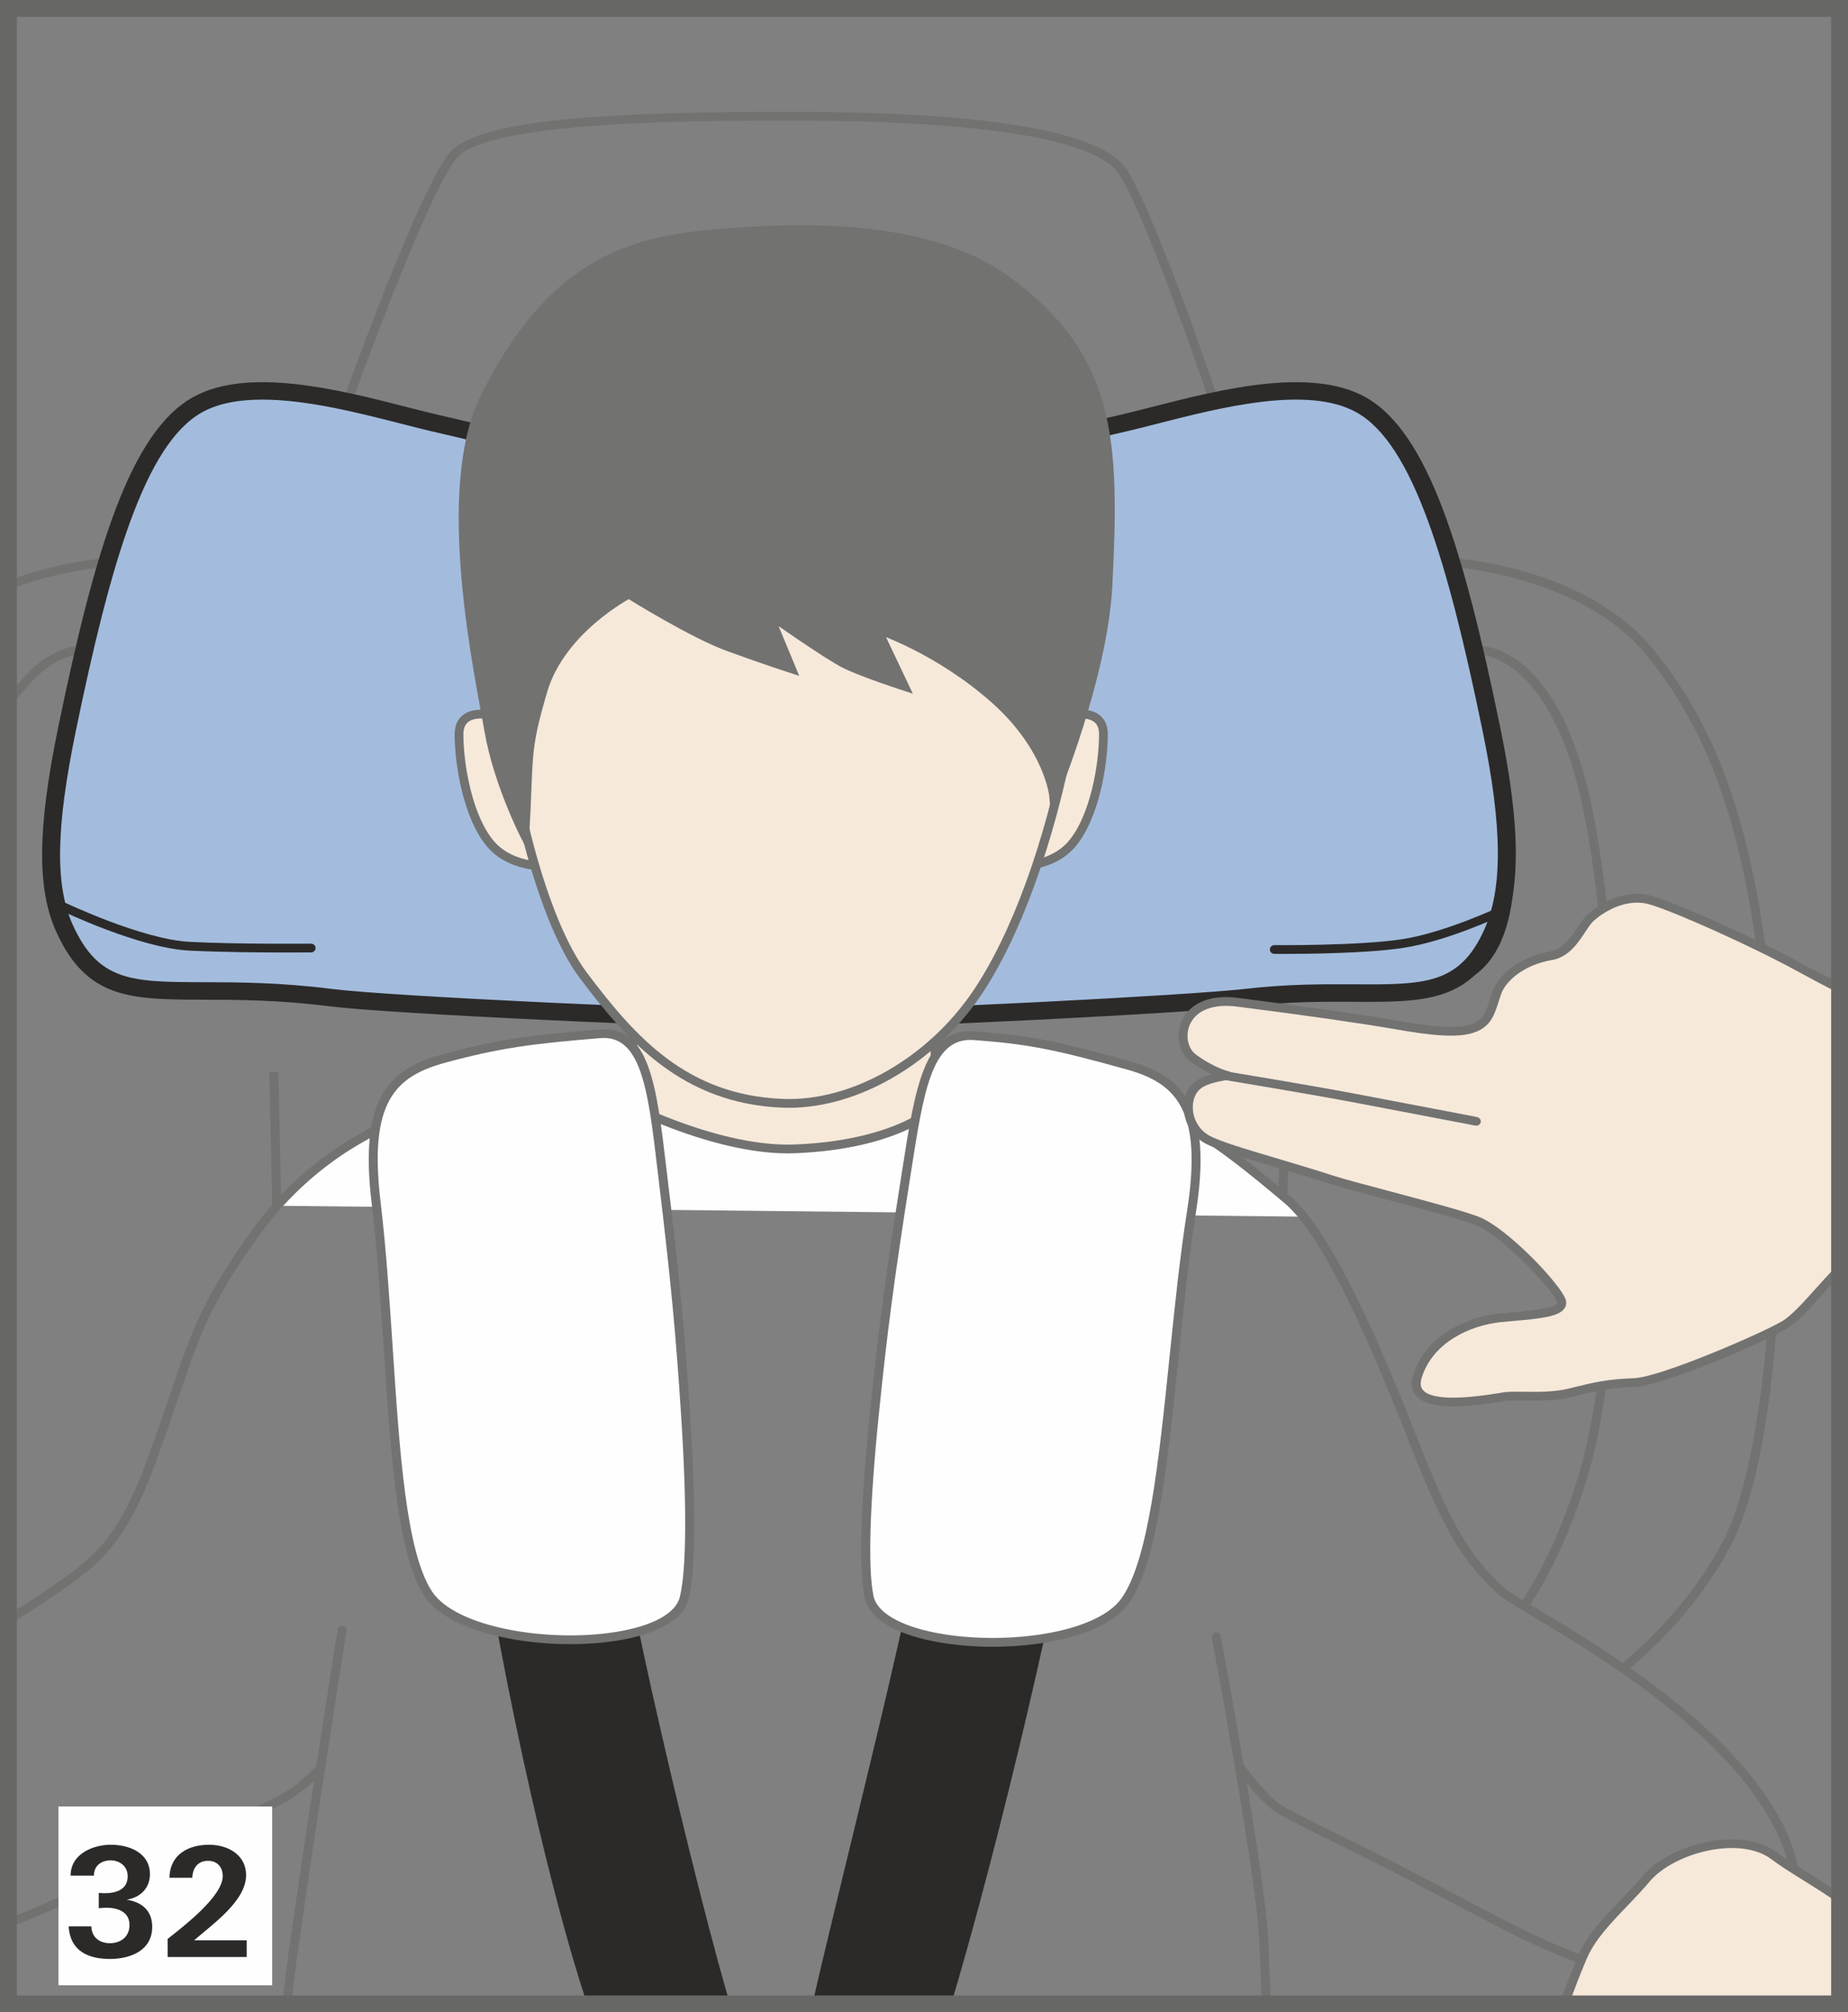 <?xml version="1.0" encoding="UTF-8"?>
<!DOCTYPE svg PUBLIC "-//W3C//DTD SVG 1.1//EN" "http://www.w3.org/Graphics/SVG/1.1/DTD/svg11.dtd">
<!-- Creator: CorelDRAW 2017 -->
<svg xmlns="http://www.w3.org/2000/svg" xml:space="preserve" width="38.75mm" height="42.182mm" version="1.1" style="shape-rendering:geometricPrecision; text-rendering:geometricPrecision; image-rendering:optimizeQuality; fill-rule:evenodd; clip-rule:evenodd"
viewBox="0 0 31817.14 34635.34"
 xmlns:xlink="http://www.w3.org/1999/xlink">
 <rect x="0" y="0" width="31817.14" height="34635.34" fill="#808080" stroke="none"/>
 <defs>
  <style type="text/css">
   <![CDATA[
    .str1 {stroke:#727271;stroke-width:150.59;stroke-miterlimit:10}
    .str0 {stroke:#2B2A29;stroke-width:150.59;stroke-miterlimit:10}
    .str2 {stroke:#676766;stroke-width:289.68;stroke-miterlimit:4}
    .fil2 {fill:none;fill-rule:nonzero}
    .fil4 {fill:#FEFEFE;fill-rule:nonzero}
    .fil0 {fill:#727271;fill-rule:nonzero}
    .fil3 {fill:#2B2A29;fill-rule:nonzero}
    .fil5 {fill:#F6E9DA;fill-rule:nonzero}
    .fil1 {fill:#A3BCDD;fill-rule:nonzero}
   ]]>
  </style>
 </defs>
 <g id="Слой_x0020_1">
  <path class="fil0" d="M25489.79 11118.94l2.3 150.59c15.35,0 1255.44,28.98 1789.55,2773.21 597.01,3064.94 660.97,8921.23 -114.71,11387.11 -278.92,887.51 -604.24,1597.5 -994.74,2170.7l128.91 83.42c399.21,-585.68 730.85,-1308.64 1014.45,-2210.36 781.51,-2484.68 718.61,-8377.84 118.4,-11458.63 -561.87,-2885.61 -1886.52,-2897.77 -1944.16,-2896.04z"/>
  <polygon class="fil0" points="22011.6,20575.61 22166.86,20579.14 22213.83,18452.45 22059.14,18449.25 "/>
  <path class="fil0" d="M30585.76 18190.61c-237.54,-3455.12 -859.1,-5496.08 -2146.64,-7043.66 -1116.34,-1341.73 -3231.45,-1522.78 -3321.28,-1529.76l-12.4 150.09c21.1,1.72 2139.09,183.35 3213.14,1474.34 1265.54,1521.3 1877.9,3537.31 2112.24,6958.76 280.4,4081.36 -178.18,7131.76 -721.81,8239.41 -181.05,368.75 -719.84,1322.27 -1809.26,2211.83l99.35 115.28c1112.9,-908.36 1664.42,-1884.47 1849.82,-2262.25 675.18,-1374.99 978.4,-4793.57 736.84,-8314.04z"/>
  <path class="fil0" d="M30.13 12110.16l0 224.24c15.6,-20.61 402.66,-467.85 418.26,-487.23 464.32,-571.8 904.34,-577.55 910.42,-577.55l2.3 -150.67c-19.95,-0.25 -486.9,-0.82 -984.56,575.25 -33.01,38.26 -313.08,372.28 -346.41,415.96z"/>
  <polygon class="fil0" points="4636.9,18452.28 4687.89,20754.77 4842.83,20751.32 4792.17,18449.08 "/>
  <path class="fil0" d="M30.13 10040.86l0 160.77c19.71,-6.65 356.27,-135.56 375.97,-142.21 724.11,-240.99 1333.03,-291.73 1339.35,-292.31l32.76 -163.07c-5.17,0.33 -77.92,15.68 -123.66,20.61 -191.81,21.68 -708.27,93.85 -1311.02,296.9 -16.26,5.5 -297.15,113.8 -313.41,119.3z"/>
  <path class="fil0" d="M19414.68 2941.69c-405.2,-674.6 -2357.25,-1016.42 -5802.76,-1016.42 -2756.95,0 -5376.95,85.72 -5874.03,706.79 -543.97,679.86 -1743.73,4021.67 -1794.72,4163.88 -14.2,39.08 7.31,81.94 47.79,95.57 40.32,13.88 84.65,-7.23 98.53,-46.31 12.48,-34.81 1242.3,-3460.04 1770.99,-4120.77 519.01,-648.49 4185.88,-648.49 5751.44,-648.49 4218.07,0 5410.86,511.78 5668.92,941.62 531.57,886.36 1533.21,3871.65 1542.73,3901.46 11,31.86 41.46,52.14 73.9,52.14 8.13,0 16.5,-1.15 24.3,-3.78 40.56,-12.97 62.89,-55.34 49.51,-95 -41.05,-123.41 -1016.34,-3030.37 -1556.61,-3930.69z"/>
  <path class="fil0" d="M12146.69 8124.37l-148.53 -42.29c6.65,-22.01 173.74,-537.56 1447.08,-507.76 1189.09,27.51 1342.64,433.61 1356.18,479.68l-149.11 41.38c-0.57,-1.4 -136.14,-345.51 -1210.85,-370.47 -1132.85,-26.03 -1293.29,395.43 -1294.77,399.46z"/>
  <path class="fil1" d="M13599.35 8263.22c0,0 -1398.47,-37.03 -2595.85,-222.43 -1197.8,-185.4 -2576.31,-556.12 -3396.9,-741.52 -1137.77,-257.25 -3092.36,-927.17 -4160.92,-333.93 -1068.56,593.48 -1679.77,2818.37 -2252.4,5599.38 -572.38,2781.91 -366.45,3570.64 619.84,4305.19 384.43,286.23 3079.72,131.54 3953.6,301.26 954.43,185.4 6266.75,375.97 7984.46,376.55 1733.64,0.33 6802.35,-278.35 7770.73,-376.55 988.91,-100.5 2194.76,-8.38 3366.11,-251.09 1063.06,-220.13 1412.35,-1573.44 839.72,-4355.35 -572.38,-2781.01 -1182.93,-5005.9 -2252.07,-5599.38 -1068.89,-593.23 -3023.23,76.69 -4160.67,333.93 -820.67,185.4 -2199.68,556.12 -3397.48,741.52 -1197.47,185.4 -2595.36,222.43 -2595.36,222.43l277.2 0z"/>
  <path class="fil2 str0" d="M13599.35 8263.22c0,0 -1398.47,-37.03 -2595.85,-222.43 -1197.8,-185.4 -2576.31,-556.12 -3396.9,-741.52 -1137.77,-257.25 -3092.36,-927.17 -4160.92,-333.93 -1068.56,593.48 -1679.77,2818.37 -2252.4,5599.38 -572.38,2781.91 -366.45,3570.64 619.84,4305.19 384.43,286.23 3079.72,131.54 3953.6,301.26 954.43,185.4 6266.75,375.97 7984.46,376.55 1733.64,0.33 6802.35,-278.35 7770.73,-376.55 988.91,-100.5 2194.76,-8.38 3366.11,-251.09 1063.06,-220.13 1412.35,-1573.44 839.72,-4355.35 -572.38,-2781.01 -1182.93,-5005.9 -2252.07,-5599.38 -1068.89,-593.23 -3023.23,76.69 -4160.67,333.93 -820.67,185.4 -2199.68,556.12 -3397.48,741.52 -1197.47,185.4 -2595.36,222.43 -2595.36,222.43"/>
  <path class="fil3" d="M4955.65 16394.24c-438.54,0 -1151.4,-4.93 -1697.67,-32.76 -857.7,-43.68 -2186.96,-679.53 -2242.87,-706.71 -38.51,-18.56 -54.19,-63.72 -35.31,-100.83 19.38,-37.69 65.77,-52.14 103.95,-34.16 13.38,6.32 1356.76,649.39 2182.36,691.35 839.15,42.94 2076.52,31.04 2089,31.04l0.57 0c42.61,0 77.02,33.34 77.59,74.47 0.33,41.71 -33.83,75.54 -76.69,76.11 -4.35,0 -162,1.48 -400.93,1.48z"/>
  <path class="fil3" d="M22107.66 16418.54c-95.82,0 -156.09,-0.57 -167.67,-0.57 -42.61,-0.57 -77.1,-34.49 -76.52,-76.2 0.33,-41.14 35.06,-74.39 77.35,-74.39l0.9 0c12.48,0 1427.7,12.97 2183.18,-99.68 749.07,-111.5 1701.12,-562.2 1710.73,-566.88 39.41,-17.41 84.82,-2.87 103.7,34.49 18.8,37.36 3.2,82.52 -35.39,100.83 -39.9,19.05 -982.75,465.47 -1755.31,580.42 -619.59,92.45 -1639.79,101.98 -2040.97,101.98z"/>
  <path class="fil3" d="M13681.22 17698.2l-3.12 0c-1697.43,-0.57 -7007.78,-251.09 -8003.02,-377.94 -869.03,-110.35 -1582.72,-112.16 -2156,-113.56 -1264.3,-3.2 -2027.58,-5.25 -2554.47,-1177.52 -329.34,-732.49 -319.24,-1777.32 34.16,-3493.87 632.89,-3073.23 1242.96,-5099.17 2327.11,-5700.78 947.2,-526.89 2512.84,-126.28 3656.45,165.94 221.86,56.82 429.51,110.11 615.48,152.15 216.11,48.94 470.73,110.35 750.8,178.09 783.56,189.75 1758.51,425.81 2635.35,561.37 952.37,147.47 2047.04,200.75 2431.97,215.78 385.25,-15.03 1479.84,-68.31 2432.29,-215.78 875.6,-135.56 1850.31,-371.62 2633.3,-561.05 280.65,-67.82 536.17,-129.48 752.77,-178.42 185.4,-42.04 393.13,-95.33 615.57,-152.15 1143.03,-291.98 2708.92,-692.26 3656.37,-165.94 1084.24,602.18 1694.22,2627.79 2326.54,5700.78 352.57,1712.2 353.39,2820.17 3.53,3592.65 -509.56,1124.47 -1307.82,1120.12 -2522.12,1114.95 -528.94,-2.96 -1130.55,-5.25 -1848.34,77.59 -946.54,109.78 -5984.63,377.7 -7784.61,377.7zm-9164.77 -10820.23c-393.38,0 -752.85,60.27 -1036.7,218.16 -978.81,543.39 -1578.12,2591.01 -2177.1,5498.3 -339.76,1651.36 -356.02,2642.57 -54.19,3313.97 446.34,992.36 1018.14,993.84 2271.53,997.04 582.23,1.4 1306.67,3.45 2195.33,116.43 988.34,125.46 6272.34,374.5 7962.78,375.07l2.87 0c1743.16,0 6831.33,-269.32 7747.82,-375.4 737.5,-85.15 1349.2,-82.77 1886.85,-79.89 1201.82,6.65 1808.93,8.95 2236.47,-935.05 322.93,-712.29 315.71,-1764.59 -23.15,-3412.18 -598.73,-2907.29 -1197.8,-4954.66 -2176.53,-5498.3 -838.57,-465.47 -2332.62,-83.18 -3423.75,195.75 -225.14,57.64 -436,111.59 -624.27,153.87 -215.21,48.94 -468.92,110.03 -747.6,177.52 -789.06,190.9 -1770.99,428.69 -2659.98,566.3 -880.53,136.46 -1878.15,193.53 -2345.92,214.06l-0.57 10.18c-2.3,0 -50.41,-1.48 -134.41,-4.68 -84,3.2 -131.78,4.68 -134.41,4.68l-0.25 -10.18c-467.85,-20.53 -1465.39,-77.59 -2346.25,-214.06 -889.56,-137.61 -1872.07,-375.4 -2661.46,-566.55 -278.35,-67.25 -531.24,-128.66 -746.12,-177.27 -188.27,-42.29 -398.88,-96.23 -624.27,-153.87 -721.24,-184.17 -1618.85,-413.91 -2386.72,-413.91z"/>
  <path class="fil4" d="M4765.24 20753.21l17702.55 188.27c0,0 -1802.28,-1637.98 -2674.1,-1863.94 -558.75,-144.84 -1472.69,-301.26 -2092.53,-282.45 -620.16,18.88 -1550.53,282.45 -1550.53,282.45l-5320.45 -56.74c0,0 -2488.21,-263.32 -3708.83,132.03 -1220.95,395.43 -2356.1,1600.37 -2356.1,1600.37z"/>
  <path class="fil5" d="M16094.63 17891.32c0,489.53 51.56,1127.35 51.56,1127.35 0,0 -620.49,679.86 -2456.35,755.15 -1291.89,53.29 -2861.8,-753.1 -2861.8,-753.1 0,0 55.01,-803.51 69.46,-1054.02 51.56,-910.17 407.26,-2221.69 2091.38,-2395.84 380.9,-17.08 760.65,-17.08 1140.98,0 1189.01,174.15 1964.77,1322.35 1964.77,2320.46z"/>
  <path class="fil2 str1" d="M16094.63 17891.32c0,489.53 51.56,1127.35 51.56,1127.35 0,0 -620.49,679.86 -2456.35,755.15 -1291.89,53.29 -2861.8,-753.1 -2861.8,-753.1 0,0 55.01,-803.51 69.46,-1054.02 51.56,-910.17 407.26,-2221.69 2091.38,-2395.84 380.9,-17.08 760.65,-17.08 1140.98,0 1189.01,174.15 1964.77,1322.35 1964.77,2320.46z"/>
  <path class="fil5" d="M8604.95 12337.76c0,0 -701.86,-226.87 -701.86,302.08 0,529.19 156.17,1436.16 545.77,1889.72 390.18,453.32 1091.71,377.78 1091.71,377.78l-935.62 -2569.58z"/>
  <path class="fil2 str1" d="M8604.95 12337.76c0,0 -701.86,-226.87 -701.86,302.08 0,529.19 156.17,1436.16 545.77,1889.72 390.18,453.32 1091.71,377.78 1091.71,377.78l-935.62 -2569.58z"/>
  <path class="fil5" d="M18296.11 12337.76c0,0 701.86,-226.87 701.86,302.08 0,529.19 -156.17,1436.16 -545.77,1889.72 -389.85,453.32 -1091.38,377.78 -1091.38,377.78l935.3 -2569.58z"/>
  <path class="fil2 str1" d="M18296.11 12337.76c0,0 701.86,-226.87 701.86,302.08 0,529.19 -156.17,1436.16 -545.77,1889.72 -389.85,453.32 -1091.38,377.78 -1091.38,377.78l935.3 -2569.58z"/>
  <path class="fil5" d="M18936.31 8853.41c0,0 -214.96,2261.1 -516.46,3837.41 -301.5,1576.32 -853.93,3304.45 -1602.1,4408.64 -748.75,1104.44 -2057.47,1942.76 -3345.26,1890.05 -1632.23,-66.67 -2539.2,-1021.35 -3422.36,-2192.21 -733.97,-972.08 -1204.45,-3141.63 -1321.12,-4162.07 -169.8,-1482.22 -460.3,-2855.81 -406.44,-4101.89 59.12,-1364.07 985.71,-3931.59 5533.94,-3745.62 4896.45,200.18 5079.8,4065.68 5079.8,4065.68z"/>
  <path class="fil0" d="M13582.69 19067.19c-37.93,0 -75.87,-0.82 -113.56,-2.3 -1718.53,-70.37 -2661.95,-1136.63 -3481.39,-2223.16 -761.55,-1008.54 -1228.75,-3263.89 -1335.9,-4198.28 -49.84,-435.91 -110.44,-864.93 -169.23,-1279.99 -141.88,-1001.64 -275.72,-1947.69 -237.46,-2833.23 19.38,-446.92 165.94,-1585.27 1106.16,-2504.06 976.19,-953.85 2491.08,-1397.65 4508.57,-1313.65 4910.32,200.51 5152.21,4098.11 5153.94,4137.27l0.25 5.5 -0.57 4.93c-1.97,22.83 -218.98,2282.78 -517.28,3844.31 -348.22,1820.26 -936.53,3437.14 -1613.76,4436.48 -789.31,1164.13 -2102.3,1926.18 -3299.77,1926.18zm-189.18 -14213.85c-1741.44,0 -3062.8,429.51 -3932.41,1279.08 -901.96,881.43 -1042.45,1974.62 -1061,2404.21 -37.93,871.91 95.33,1811.56 236.06,2806.54 58.79,415.63 119.63,845.8 169.72,1283.44 105.76,921.42 563.67,3141.96 1306.67,4126.19 830.2,1100.42 1711.88,2094.01 3363.24,2161.5 1178.66,48.61 2491.99,-697.84 3276.94,-1856.47 666.47,-982.84 1246.4,-2579.68 1590.77,-4380.81 290.58,-1518.1 503.16,-3701.85 515.07,-3825.26 -11.91,-216.36 -283.03,-3795.95 -5005.32,-3988.58 -156.17,-6.65 -309.63,-9.85 -459.72,-9.85z"/>
  <path class="fil0" d="M10826.89 10225.69c0,0 1089.41,680.68 1711.88,907.46 622.79,227.11 1089.41,378.03 1089.41,378.03l-390.51 -941.95c0,0 1013.3,715.41 1324.33,866.32 311.44,151.24 1011.82,378.36 1011.82,378.36l-466.95 -983.17c0,0 1049.75,342.97 2023.31,1210.19 934.15,831.92 1011.74,1664.17 1011.74,1664.17 0,0 853.35,-2053.45 934.15,-3630.67 127.76,-2504.06 68.4,-3930.36 -1751.29,-5256.99 -1400.77,-1021.35 -3735.44,-907.54 -5019.53,-794.23 -1394.94,123.33 -2801.29,453.89 -3968.62,2836.35 -783.23,1598.9 -82.52,4775.91 77.92,5710.63 155.27,907.79 622.22,1815.58 622.22,1815.58 79.07,-1406.35 0,-1437.31 311.35,-2496.34 311.44,-1058.7 1478.77,-1663.76 1478.77,-1663.76z"/>
  <path class="fil2 str1" d="M10826.89 10225.69c0,0 1089.41,680.68 1711.88,907.46 622.79,227.11 1089.41,378.03 1089.41,378.03l-390.51 -941.95c0,0 1013.3,715.41 1324.33,866.32 311.44,151.24 1011.82,378.36 1011.82,378.36l-466.95 -983.17c0,0 1049.75,342.97 2023.31,1210.19 934.15,831.92 1011.74,1664.17 1011.74,1664.17 0,0 853.35,-2053.45 934.15,-3630.67 127.76,-2504.06 68.4,-3930.36 -1751.29,-5256.99 -1400.77,-1021.35 -3735.44,-907.54 -5019.53,-794.23 -1394.94,123.33 -2801.29,453.89 -3968.62,2836.35 -783.23,1598.9 -82.52,4775.91 77.92,5710.63 155.27,907.79 622.22,1815.58 622.22,1815.58 79.07,-1406.35 0,-1437.31 311.35,-2496.34 311.44,-1058.7 1478.77,-1663.76 1478.77,-1663.76z"/>
  <path class="fil0" d="M5899.98 27984.9c-42.29,-6.4 -81.7,22.01 -88.35,63.14 -3.78,23.48 -172.02,1091.71 -365.87,2351.75 -2.87,2.3 -6.65,3.78 -9.2,6.98 -2.96,2.87 -268.82,289.02 -559.98,458.49 -249.69,145.74 -685.6,337.47 -1237.7,580.51 -522.78,230.23 -1173.66,516.46 -1869.2,854.75 -544.21,264.22 -1037.27,485.51 -1507.1,675.83 -39.33,16.18 -232.53,95.25 -232.53,95.25l0 161.1c0,0 282.7,-113.31 292.22,-117.33 473.27,-191.72 969.54,-414.24 1516.95,-680.1 692.91,-336.56 1341.98,-622.79 1863.94,-852.45 556.2,-244.76 995.89,-438.29 1253.38,-588.31 176.12,-102.88 340.09,-241.64 451.02,-344.69 -218.98,1431.15 -457.67,3030.7 -521.14,3609.4 -9.85,89.25 -18.8,179 -27.18,269.4 -4.11,41.46 27.51,78.25 70.04,81.94l6.98 0c39.66,0 73.57,-29.48 77.35,-68.31 8.38,-89.83 17.41,-178.75 27.26,-267.1 123.33,-1127.02 916.16,-6153.77 923.96,-6204.19 6.65,-41.46 -22.58,-79.65 -64.87,-86.05z"/>
  <path class="fil0" d="M30813.45 31659.57c-745.3,-1811.88 -3158.46,-3256.66 -4317.42,-3950.72 -294.85,-176.37 -527.14,-315.95 -601.61,-384.02 -608.59,-560.8 -916.16,-1091.22 -1497.57,-2579.76 -905.74,-2318.99 -1617.45,-3676.07 -2176.2,-4147.95 -1346,-1138.35 -1891.78,-1465.63 -2777.56,-1668.44 -1645.2,-375.97 -2799.81,-89.17 -3293.45,33.66l-18.47 4.6c-41.46,9.85 -66.34,51.24 -55.67,91.55 10.43,40.23 52.71,64.62 94.18,54.44l18.56 -4.93c482.22,-119.88 1611.62,-400.28 3219.22,-32.43 856.23,195.5 1388.37,516.46 2711.55,1635.43 538.79,455.29 1236.22,1792.1 2132.44,4087.35 591.51,1514.08 907.79,2055.99 1536.41,2635.68 85.72,79.07 300.93,207.9 626.49,402.91 1145.66,685.6 3528.36,2112.73 4255.67,3878.55 216.11,525.74 209.46,969.21 -19.95,1318.25 -318.66,484.85 -1094.91,793.08 -2129.56,846.04 -963.46,50.74 -2065.6,-532.97 -3458.81,-1271.04 -190.08,-100.17 -384.43,-203.05 -584.28,-307.33 -635.19,-331.31 -1081.04,-550.29 -1438.7,-726.41 -361.52,-177.85 -646.85,-318.09 -952.46,-488.96 -269.97,-151.24 -661.88,-704.74 -674.03,-709.99 -191.72,-1128.5 -380.33,-2133.58 -395.35,-2216.76 -7.88,-40.81 -48.36,-68.07 -90.07,-60.27 -42.61,7.23 -70.45,46.39 -62.57,87.53 7.8,41.14 773.38,4131.69 815.66,5204.27 13.3,345.27 31.53,750.22 51.56,1172.59 1.72,40.23 36.21,71.84 77.35,71.84l3.78 0c42.86,-1.81 75.54,-37.11 73.82,-78.82 -19.95,-422.04 -38.26,-826.09 -52.14,-1171.11 -19.38,-501.68 -189.42,-1623.53 -369.32,-2699.89 140.49,178.67 356.6,426.63 543.72,530.91 309.3,173.25 596.43,313.98 959.93,493.06 357.75,175.47 802.03,394.2 1435.58,724.69 199.28,104.28 393.63,206.83 583.05,307 1357.66,718.69 2441.57,1292.47 3417.43,1292.22 41.96,0 83.09,-0.9 124.23,-2.87 637.57,-33.09 1777.65,-195.25 2251.82,-915.92 258.07,-392.23 268.82,-881.76 32.76,-1454.96z"/>
  <path class="fil0" d="M10910.88 18954.87c-160.44,-86.05 -2624.59,-176.12 -3597.25,87.77 -424.42,114.95 -1894.4,611.13 -3005.82,2171.27 -825.85,1159.21 -1011.49,1704.65 -1381.39,2790.53 -105.43,309.06 -224.81,659.33 -378.27,1082.19 -522.87,1439.61 -962.56,1741.76 -1690.53,2242.3 -48.36,33.25 -97.87,66.92 -148.86,102.22 -136.14,94.75 -318.33,207.65 -478.2,305.61 -36.21,22.25 -200.43,104.52 -200.43,104.52l0 195.25c0,0 269.97,-164.55 282.7,-172.35 162.49,-99.1 346.41,-213.48 486.33,-310.21 50.66,-35.06 99.93,-69.22 147.71,-102.31 727.64,-499.96 1207.9,-830.12 1747.51,-2314.96 153.79,-424.01 273.75,-775.1 379.18,-1084.73 376.55,-1106.25 548.32,-1611.13 1361.68,-2752.11 1082.19,-1518.68 2508.49,-2000.9 2919.77,-2112.48 961.08,-260.37 3331.13,-157.57 3481.15,-100.5 37.36,20.03 84.57,6.65 105.43,-29.81 20.53,-36.54 6.98,-82.27 -30.71,-102.22z"/>
  <path class="fil5" d="M31667.78 32646.27c-434.19,-302.4 -830.12,-485.51 -1123.32,-705.89 -585.92,-441.17 -1769.76,-120.86 -2206.91,401.18 -386.4,461.37 -884.55,853.02 -1095.49,1353.56 -136.71,324.98 -276.29,678.95 -407.26,940.22l4832.98 0 0 -1989.07z"/>
  <path class="fil0" d="M26959.03 34635.26l-161.34 -25.78c178.42,-474.75 236.39,-619.34 372.77,-942.85 149.77,-356.27 429.84,-648.25 725.92,-957.38 128.58,-133.75 261.51,-272.52 380.9,-415.3 473.6,-564.58 1704.65,-872.48 2314.96,-412.84 149.77,112.73 324.41,221.04 526.56,347.32 180.23,112.16 339.19,214.38 548.98,360.37l-45.24 147.38c-206.26,-143.61 -408.98,-269.64 -587.4,-380.9 -196.98,-122.51 -382.62,-238.61 -538.22,-355.36 -539.29,-406.11 -1676.57,-115.61 -2099.18,389.28 -122.75,146.56 -257.74,287.05 -387.8,422.61 -286.48,298.96 -556.78,581.08 -696.11,911.89 -135.23,321.21 -176.94,439.12 -354.79,911.57z"/>
  <path class="fil3" d="M10156.55 34635.26c-928.97,-2719.92 -1891.78,-7844.88 -1892.93,-8620.06 -2.3,-1018.39 2425.89,-1326.62 2351.75,-319.48 -61.42,836.6 1418.5,7055.57 1996.63,8939.54l-2455.45 0z"/>
  <path class="fil4" d="M11779.18 27507.68c-245.34,987.19 -3742.42,942.6 -4408.89,-78.5 -665.98,-1020.77 -599.64,-4275.38 -894.82,-6731.65 -206.5,-1719.43 242.79,-2227.52 1172.26,-2479.51 926.67,-251.42 1469.16,-326.71 2685.19,-425.49 811.89,-66.1 906.64,1014.61 1082.43,2486.4 207.65,1729.28 296.33,2641.67 389.03,4082.18 87.2,1342.31 108.3,2610.96 -25.21,3146.55z"/>
  <path class="fil0" d="M9815.23 28298.8c-1045.4,0 -2153.37,-282.12 -2510.54,-829.29 -463.42,-710.24 -577.55,-2435.5 -698.33,-4262.08 -55.92,-844.07 -113.56,-1716.8 -207.98,-2500.94 -216.68,-1804.58 286.48,-2305.68 1228.42,-2561.12 939.65,-254.62 1498.15,-330.24 2699.64,-427.87 855.98,-66.92 977.01,959.11 1145.58,2383.03l20.28 170.05c211.51,1759.99 298.71,2676.48 389.36,4085.96 58.79,906.64 133.84,2524.09 -26.93,3168.89 -86.05,345.59 -520.24,598.41 -1222.67,711.39 -256.92,41.46 -534.69,61.99 -816.81,61.99zm582.15 -10433.5c-18.8,0 -38.18,0.57 -57.89,2.3 -1190.82,96.72 -1743.49,171.44 -2670.98,422.86 -881.68,239.26 -1320.79,692.34 -1116.02,2398.38 94.67,788.49 152.64,1662.94 208.56,2508.74 119.63,1806.96 232.53,3513.58 674.6,4191.38 409.31,626.81 2011.65,886.93 3171.19,699.23 627.72,-101.32 1027.75,-319.16 1096.97,-598.08 115.53,-464.08 123.98,-1573.44 23.15,-3124.3 -90.65,-1406.27 -177.6,-2321.04 -388.7,-4078.16l-20.28 -169.96c-154.12,-1301.75 -266.52,-2252.4 -920.6,-2252.4z"/>
  <path class="fil3" d="M16332.33 34635.26c872.4,-2856.06 2087.52,-8105.32 2089.33,-8880.43 2.3,-1018.47 -2553.98,-1097.79 -2479.84,-89.83 60.84,826.42 -1586.99,7125.93 -1984.48,8970.25l2374.98 0z"/>
  <path class="fil4" d="M14963.26 27485.35c208.88,994.66 3707.35,1064.78 4410.37,66.02 703.59,-998.11 755.4,-4252.14 1140.65,-6696.59 268.25,-1711.63 -154.94,-2256.17 -1081.53,-2516.29 -1325.23,-371.95 -1790.45,-447.24 -2663.43,-512.44 -812.79,-61.09 -948.68,983.99 -1178.34,2448.8 -270.88,1720.91 -392.23,2630.09 -537.65,4065.92 -136.14,1338.28 -203.87,2605.21 -90.07,3144.58z"/>
  <path class="fil0" d="M17092.49 28343.79c-350.44,0 -698.66,-31.28 -1014.04,-93.28 -695.21,-136.46 -1118.15,-402.66 -1191.15,-750.22 -130.06,-616.39 -23.4,-2062.4 88.92,-3166.84 143.11,-1413.82 263.9,-2326.87 537.97,-4070.03l22.01 -140.16c220.95,-1415.05 382.3,-2439.27 1239.1,-2372.36 890.14,66.59 1349.53,142.21 2679.11,515.31 912.96,256.1 1421.62,780.6 1136.3,2599.96 -122.75,780.69 -212.33,1651.36 -299.2,2492.81 -187.37,1820.83 -364.64,3540.51 -854.17,4235.15 -353.97,502.59 -1358.81,749.32 -2344.85,749.65zm-387.8 -10444.84c-664.26,0 -804.99,901.39 -1015.27,2246.89l-22.01 140.49c-273.75,1739.96 -393.96,2651.2 -536.74,4061.9 -157.57,1546.76 -190,2655.55 -91.55,3122.25 58.79,280.07 448.64,510.63 1069.71,632.32 1154.85,226.21 2767.95,20.28 3200.75,-593.81 467.2,-662.78 642.17,-2363.9 827.82,-4165.03 86.95,-843.5 176.7,-1715.98 300.43,-2500.61 269.07,-1718.03 -172.67,-2192.78 -1026.6,-2432.62 -1315.87,-368.99 -1770.09,-444.04 -2648.08,-509.81 -19.95,-1.4 -39.33,-1.97 -58.46,-1.97z"/>
  <path class="fil5" d="M31668.11 21846.4c-342.64,340.67 -678.95,802.03 -950.4,961.98 -362.02,213.15 -2110.68,974.95 -2593.88,989.73 -483.13,14.78 -705.56,81.12 -1105.01,177.03 -399.79,95.82 -878.89,33.83 -1099.84,61.66 -220.13,27.83 -1726.66,339.19 -1516.13,-343.54 211.51,-682.98 926.35,-956.15 1411.52,-1009.77 484.93,-52.96 1142.46,-59.36 1067.41,-293.95 -75.62,-234.91 -990.06,-1203.87 -1462.76,-1380.82 -473.03,-177.6 -2050.24,-559.65 -2506.19,-707.36 -930.04,-301.26 -1846.29,-529.52 -2135.06,-692.91 -369.57,-208.8 -414.15,-726.99 -151.49,-933 161.67,-126.86 513.01,-162.16 513.01,-162.16 0,0 -258.07,-55.01 -595.86,-302.73 -338.04,-247.31 -240.41,-1086.46 760.98,-960.17 1001.64,126.28 2124.96,283.85 2733.47,390.75 607.77,106.58 1065.68,155.51 1333.93,52.96 268.25,-102.22 294.28,-298.05 397.08,-601.28 83.75,-246.82 412.51,-554.48 942.85,-644.22 342.72,-57.97 502.59,-474.18 641.92,-621.64 139.01,-146.81 593.81,-471.55 1069.13,-332.54 475.33,138.76 1773.54,736.02 2385.9,1062.48 287.63,153.21 584.53,328.76 859.43,463.75l0 4825.75z"/>
  <path class="fil0" d="M25022.35 24206.35c-278.68,0 -516.22,-44.58 -636.67,-177.52 -82.85,-91.55 -101.98,-211.76 -57.07,-357.17 212.58,-687.66 928.65,-1002.54 1476.96,-1062.73 85.72,-9.28 176.37,-17.41 267.67,-25.21 283.52,-25.21 672.3,-58.87 732.82,-146.89 2.87,-4.02 6.65,-9.52 2.05,-24.88 -70.7,-218.41 -962.56,-1162.98 -1417.03,-1333.03 -272.02,-102.31 -926.35,-276.05 -1504.22,-429.59 -414.48,-110.35 -806.39,-214.06 -998.77,-276.62 -335.66,-108.63 -670,-207.98 -973.23,-298.05 -549.8,-163.4 -983.99,-292.55 -1176.28,-401.18 -203.38,-115.03 -336.32,-325.31 -354.87,-562.77 -15.6,-201.66 56.74,-386.48 193.78,-493.88 75.05,-58.79 182.53,-99.35 283.03,-127.19 -101.4,-47.79 -226.21,-118.15 -363.82,-218.98 -194.1,-142.21 -261.84,-436.49 -157.32,-685.03 63.72,-152.06 288.2,-496.76 975.04,-409.88 1093.76,137.61 2168.07,291.4 2737,391 512.36,90.4 1024.22,159.95 1291.89,57.39 197.22,-75.29 238.36,-203.63 313.41,-436.82 11.82,-37.36 24.3,-76.77 38.76,-118.15 90.73,-268.25 443.47,-599.88 1002.87,-694.64 215.78,-36.46 355.94,-249.69 468.35,-420.89 46.97,-71.27 87.2,-132.6 129.73,-177.52 142.29,-150.34 625.09,-506.61 1148.86,-353.97 484.85,141.64 1799.32,748.17 2400.68,1068.8l256.34 138.19c200.75,108.63 373.67,191.48 565.73,285.9l-34.81 163.97c-195.17,-95.9 -404.3,-209.13 -606.21,-318.33l-255.52 -137.61c-595.53,-317.76 -1894.65,-917.31 -2371.12,-1056.65 -443.47,-129.24 -873.88,189.42 -989.82,311.68 -33.01,35.31 -71.76,94.1 -112.9,156.66 -122.01,185.65 -289.68,440.26 -572.71,488.05 -496.43,84 -805.56,366.45 -882.58,593.23 -13.63,40.89 -25.78,79.4 -37.69,116.18 -77.35,240.41 -138.11,430.41 -404.63,532.06 -285.9,109.53 -756.55,59.69 -1376.14,-49.18 -566.63,-99.35 -1638.06,-252.65 -2729.53,-390.18 -408.98,-51.89 -705.56,64.29 -811.56,317.43 -77.1,184.25 -30.13,407.26 107.15,508.09 318.33,233.19 563.35,288.77 566.3,289.35 36.78,8.13 62.57,41.14 60.19,77.92 -2.3,36.78 -31.53,66.67 -69.46,70.7 -91.3,8.95 -354.54,53.29 -471.88,145.41 -97.63,76.44 -148.62,213.15 -136.71,365.55 14.45,187.95 118.73,353.97 278.35,444.04 176.37,99.93 624.52,233.19 1143.6,387.3 304.38,90.32 639.54,190 977.01,299.2 188.27,60.84 577.88,164.55 990.64,274 580.75,154.69 1239.75,329.66 1518.68,434.19 502.83,188.27 1426.55,1172.84 1509.15,1428.6 17.65,55.34 10.43,108.38 -20.61,153.54 -95.25,138.19 -384.1,172.92 -848.1,213.48 -89.83,7.55 -179.57,15.6 -263.9,24.63 -501.68,55.59 -1155.18,339.19 -1346,956.73 -28.98,93.6 -20.61,163.64 24.88,214.06 203.63,224.81 1033.25,91.8 1305.52,48.69 44.58,-7.55 79.32,-12.73 101.32,-15.68 84,-10.67 197.55,-8.95 329.99,-7.23 229.66,2.87 513.83,6.65 761.23,-52.96l120.45 -29.31c324.98,-79.07 559.9,-136.14 1000.82,-150.01 463.75,-13.96 2215.28,-777.73 2556.2,-978.81 165.69,-97.54 364.97,-320.06 576.15,-555.54 116.43,-130.06 236.96,-264.47 358.9,-385.83l55.34 167.17c-118.48,117.91 -182.2,189.1 -297.48,317.76 -219.31,244.44 -426.39,475.33 -612.69,585.35 -368.99,217.59 -2124.31,984.89 -2631.49,1000.49 -424.09,13.38 -640.44,66.1 -968.06,145.74l-121.11 29.56c-267.1,63.72 -561.62,59.04 -800.64,57.07 -125.38,-1.23 -234.34,-3.53 -307.58,6.08 -20.86,2.55 -53.86,7.8 -96.15,14.78 -264.22,42.29 -554.72,79.89 -810.49,79.89z"/>
  <path class="fil0" d="M25394.71 19372.31c-41.71,-7.55 -1265.54,-243.04 -2090.23,-398.88 -814.51,-153.79 -2223.41,-385.5 -2237.29,-387.88 -42.61,-6.9 -70.94,-45.73 -63.72,-86.87 6.65,-41.14 46.06,-68.4 89.17,-61.66 14.53,2.55 1425.15,234.58 2241.39,388.7 824.7,155.84 2046.14,390.75 2091.05,398.88 44.01,8.38 81.12,50.99 68.4,92.95 -14.53,47.21 -57.07,62.32 -98.78,54.77z"/>
  <polygon class="fil2 str2" points="144.84,34490.42 31672.3,34490.42 31672.3,144.84 144.84,144.84 "/>
  <polygon class="fil4" points="1006.89,34169.46 4686.09,34169.46 4686.09,31092.7 1006.89,31092.7 "/>
  <path class="fil3" d="M2620.4 33164.12c0,-284.51 -184.74,-427.87 -440.43,-467.03 234.26,-36.21 401.26,-198.05 401.26,-437.47 0,-378.36 -370.23,-508.41 -672.47,-508.41 -302.24,0 -693.16,153.71 -693.16,532.06 2.22,0 401.26,0 401.26,0 0,-198.78 164.05,-263.81 283.77,-263.81 154.45,0 297.81,96.81 297.81,274.16 0,237.21 -211.35,291.9 -396.83,291.9 -33.25,0 -67.25,-2.96 -101.24,-5.17l0 263.08c41.38,-2.22 85.72,-8.13 127.84,-8.13 184.74,0 401.26,60.6 401.26,297.81 0,208.39 -156.66,312.59 -339.19,312.59 -171.44,0 -312.59,-96.81 -317.76,-289.68l-390.92 0c25.86,427.87 341.41,560.88 711.63,560.88 333.28,0 727.15,-133.02 727.15,-552.75zm1626.73 518.76l0 -286.72 -904.51 0c299.28,-266.03 894.16,-670.25 894.16,-1121.02 0,-359.88 -325.89,-523.93 -636.26,-523.93 -346.58,0 -675.42,158.88 -682.81,568.27l393.13 0c5.17,-174.4 101.98,-291.9 271.2,-291.9 151.49,0 252.73,101.24 252.73,263.08 0,354.71 -693.16,878.64 -948.84,1081.86l0 310.37 1361.19 0z"/>
 </g>
</svg>
